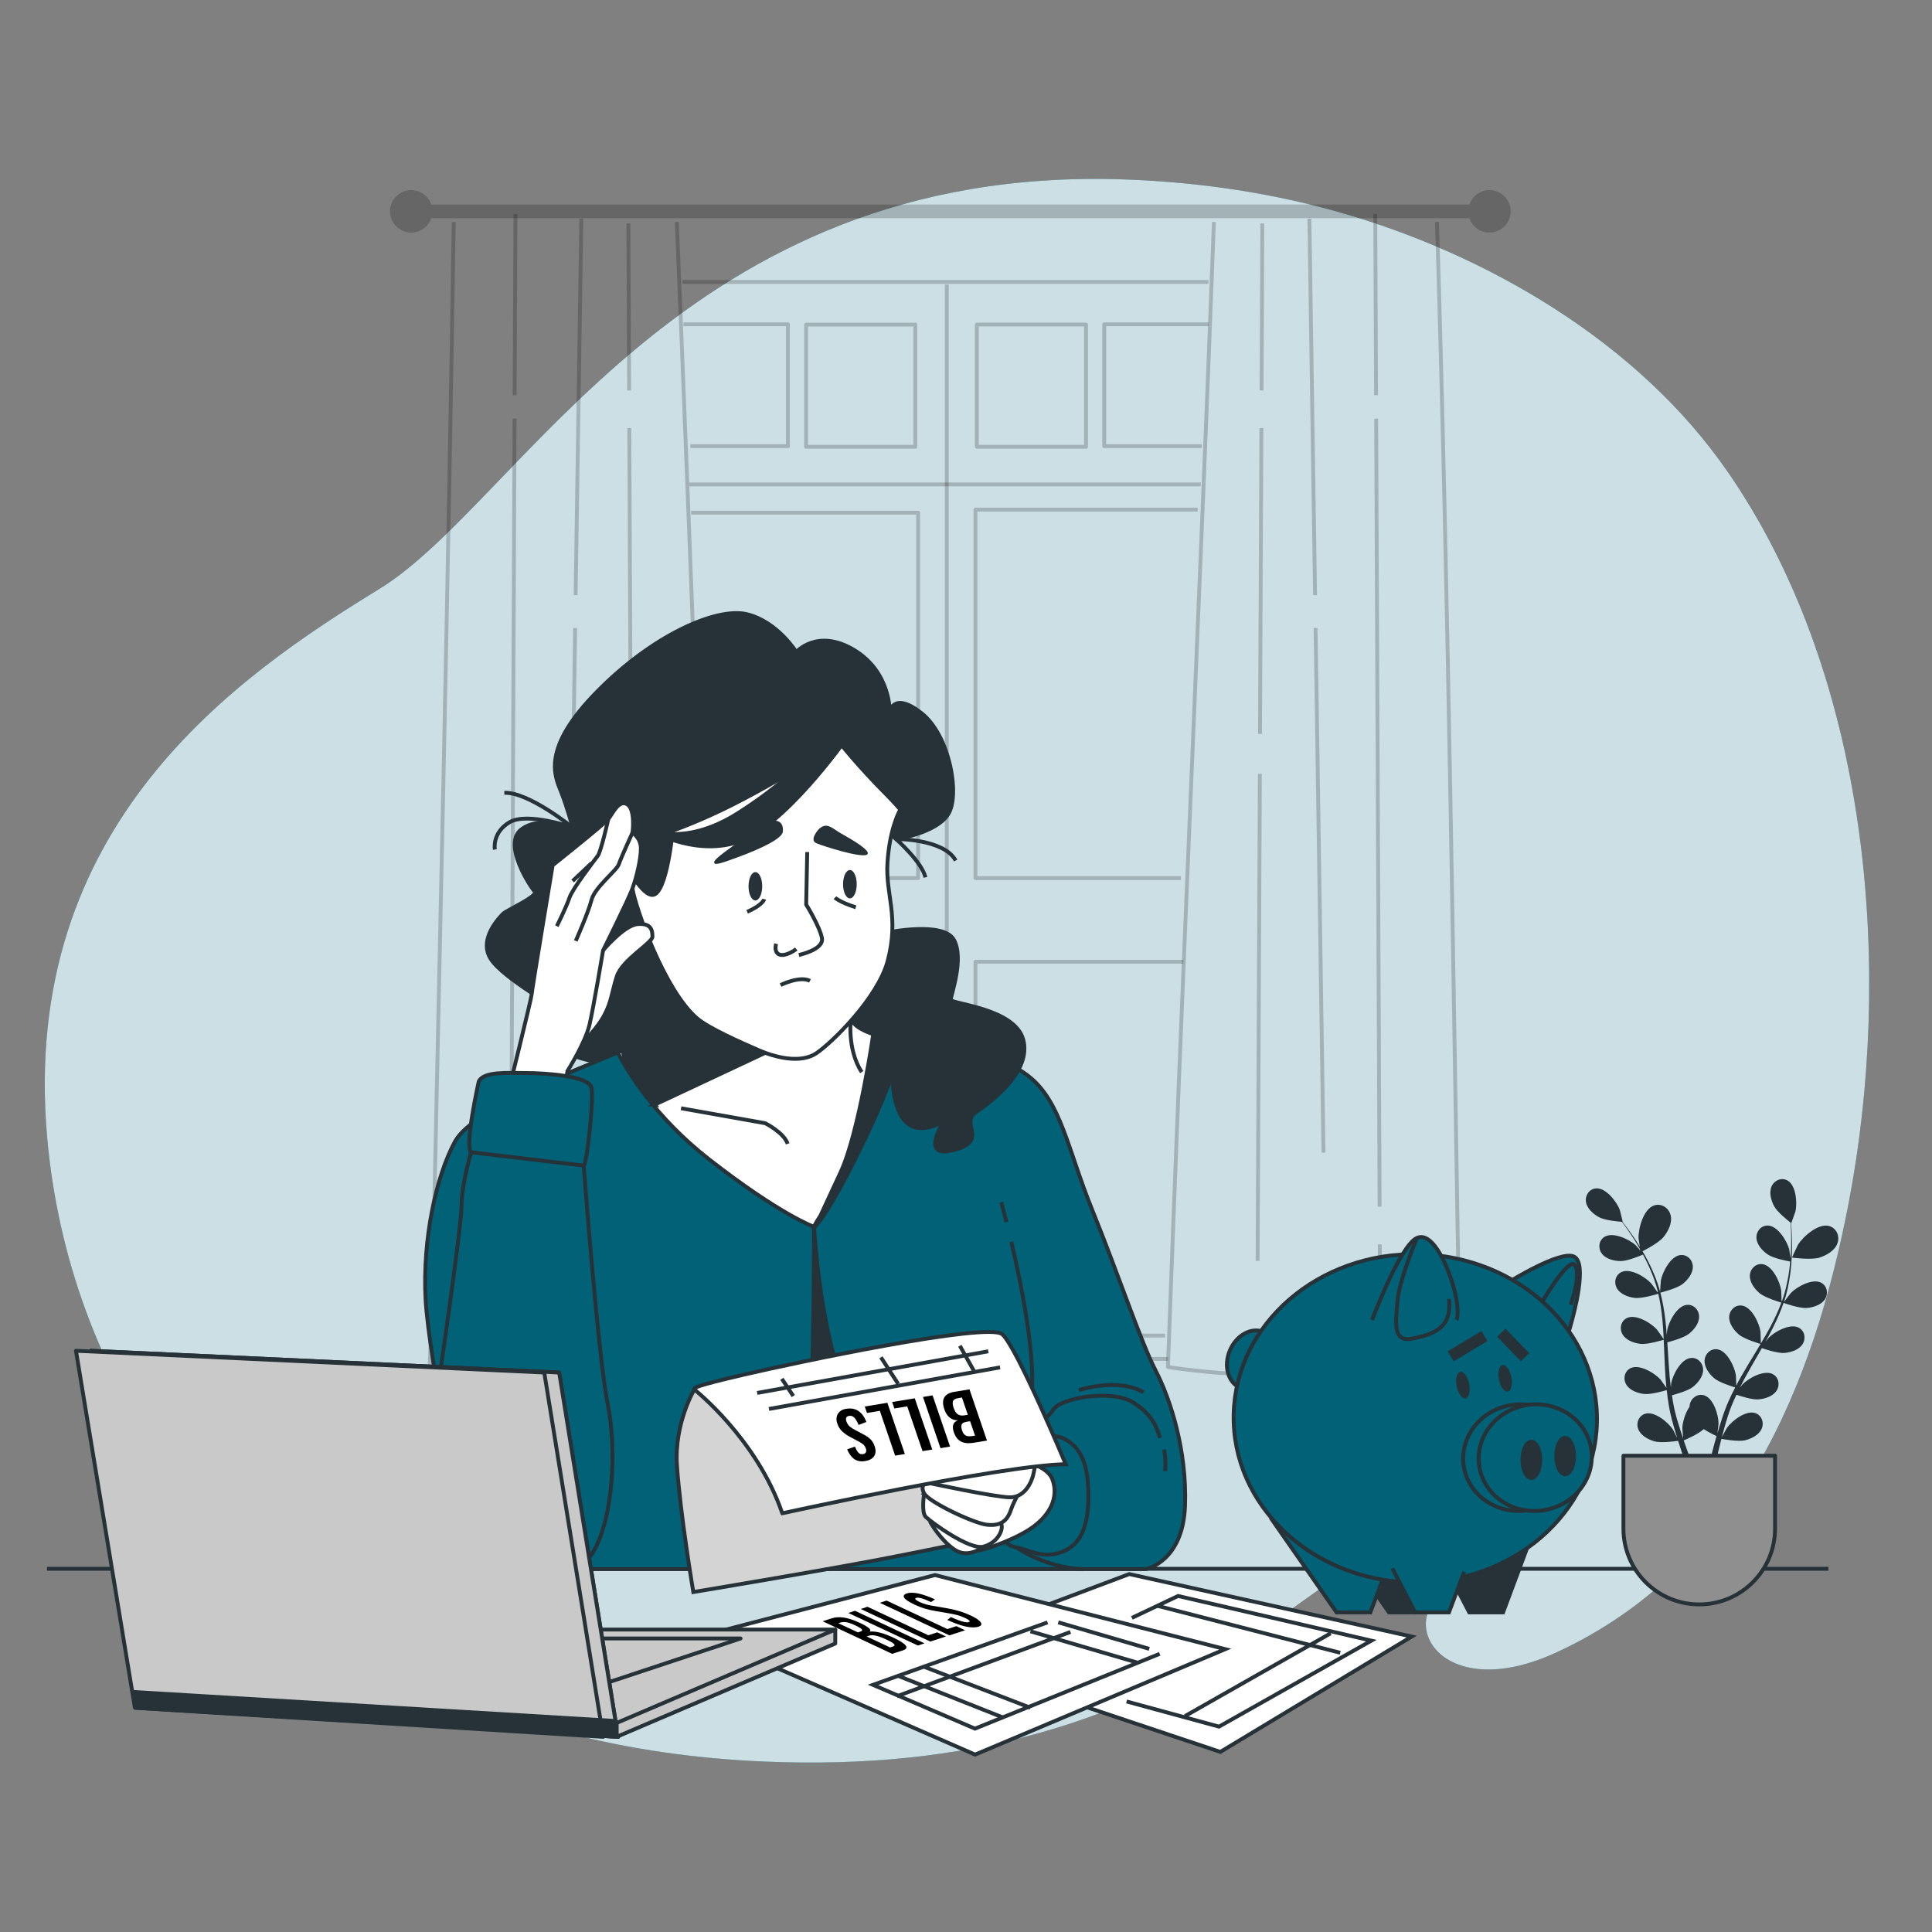 <?xml version="1.0" encoding="UTF-8"?>
<svg xmlns="http://www.w3.org/2000/svg" viewBox="0 0 500 500">
  <rect x="0" y="0" width="500" height="500" fill="#808080" stroke="none"/>
  <g id="freepik--background-simple--inject-133">
    <g>
      <path d="M450.03,126.46c-1.65-2.56-3.37-5.07-5.17-7.52-23.92-32.66-63.73-55.02-102.42-65.15-16.95-4.44-34.36-6.77-51.73-7.36-113.96-3.85-155.82,83.48-192.54,105.99C61.46,174.94,5.12,213.39,12.19,294.18c5.36,61.42,42.96,120.16,111.63,146.89,7.56,2.95,15.51,5.52,23.83,7.64,15.48,3.96,32.25,6.44,50.33,7.19,51.92,2.15,94.07-9.48,135.3-38.77,9.58-6.81,19.12-14.49,31.56-15.33,9.04-.61,17.61,2.41,8.16,10.53-11.11,9.54,1.71,28.32,29.9,15.27,47.09-21.78,66.46-68.78,75.59-116.57,11.2-58.66,5.77-131.61-28.46-184.58Z" style="fill:#006177;"></path>
      <path d="M450.03,126.46c-1.65-2.56-3.37-5.07-5.17-7.52-23.92-32.66-63.73-55.02-102.42-65.15-16.95-4.44-34.36-6.77-51.73-7.36-113.96-3.85-155.82,83.48-192.54,105.99C61.46,174.94,5.12,213.39,12.19,294.18c5.36,61.42,42.96,120.16,111.63,146.89,7.56,2.95,15.51,5.52,23.83,7.64,15.48,3.96,32.25,6.44,50.33,7.19,51.92,2.15,94.07-9.48,135.3-38.77,9.58-6.81,19.12-14.49,31.56-15.33,9.04-.61,17.61,2.41,8.16,10.53-11.11,9.54,1.71,28.32,29.9,15.27,47.09-21.78,66.46-68.78,75.59-116.57,11.2-58.66,5.77-131.61-28.46-184.58Z" style="fill:#fff; opacity:.8;"></path>
    </g>
  </g>
  <g id="freepik--Table--inject-133">
    <line x1="12.16" y1="406" x2="473.19" y2="406" style="fill:none; stroke:#263238; stroke-miterlimit:10;"></line>
  </g>
  <g id="freepik--Window--inject-133">
    <g>
      <path d="M385.47,49.2c-2.42,0-4.45,1.57-5.18,3.74H111.61c-.74-2.17-2.77-3.74-5.18-3.74-3.04,0-5.5,2.46-5.5,5.5s2.46,5.5,5.5,5.5c2.42,0,4.45-1.57,5.18-3.74H380.28c.74,2.17,2.77,3.74,5.18,3.74,3.04,0,5.5-2.46,5.5-5.5s-2.46-5.5-5.5-5.5Z" style="opacity:.2;"></path>
      <g style="opacity:.2;">
        <path d="M175.16,57.45c3.83,93.15,7.18,187.18,11.19,279.99l-.4,18.19s-17.22,0-26.28,.91c-9.06,.91-23.11,.91-33.08,.91s-15.41-3.63-15.41-3.63l.65-16.4c2.01-92.76,4.18-186.8,5.6-279.96" style="fill:none; stroke:#000; stroke-linejoin:round;"></path>
        <line x1="132.23" y1="322.04" x2="132.18" y2="333" style="fill:none; stroke:#000; stroke-linejoin:round;"></line>
        <line x1="133.17" y1="108.35" x2="132.27" y2="312.3" style="fill:none; stroke:#000; stroke-linejoin:round;"></line>
        <line x1="133.4" y1="55.39" x2="133.19" y2="102.27" style="fill:none; stroke:#000; stroke-linejoin:round;"></line>
        <line x1="148.85" y1="162.52" x2="146.79" y2="298.3" style="fill:none; stroke:#000; stroke-linejoin:round;"></line>
        <line x1="150.45" y1="56.6" x2="148.97" y2="154.03" style="fill:none; stroke:#000; stroke-linejoin:round;"></line>
        <line x1="163.27" y1="200.28" x2="163.84" y2="326.31" style="fill:none; stroke:#000; stroke-linejoin:round;"></line>
        <line x1="162.86" y1="110.79" x2="163.22" y2="189.94" style="fill:none; stroke:#000; stroke-linejoin:round;"></line>
        <line x1="162.62" y1="57.82" x2="162.82" y2="101.05" style="fill:none; stroke:#000; stroke-linejoin:round;"></line>
      </g>
      <g style="opacity:.2;">
        <path d="M314.16,57.45c-3.68,98.62-8.37,198.24-11.9,296.34,0,0,11.73,1.77,19.27,1.77h38.49c8.3,0,17.82-1.84,17.82-1.84-1.74-98.03-2.91-197.65-5.95-296.27" style="fill:none; stroke:#000; stroke-linejoin:round;"></path>
        <line x1="357.09" y1="322.04" x2="357.13" y2="333" style="fill:none; stroke:#000; stroke-linejoin:round;"></line>
        <line x1="356.15" y1="108.35" x2="357.04" y2="312.3" style="fill:none; stroke:#000; stroke-linejoin:round;"></line>
        <line x1="355.92" y1="55.39" x2="356.12" y2="102.27" style="fill:none; stroke:#000; stroke-linejoin:round;"></line>
        <line x1="340.47" y1="162.52" x2="342.52" y2="298.3" style="fill:none; stroke:#000; stroke-linejoin:round;"></line>
        <line x1="338.87" y1="56.6" x2="340.34" y2="154.03" style="fill:none; stroke:#000; stroke-linejoin:round;"></line>
        <line x1="326.05" y1="200.28" x2="325.47" y2="326.31" style="fill:none; stroke:#000; stroke-linejoin:round;"></line>
        <line x1="326.45" y1="110.79" x2="326.09" y2="189.94" style="fill:none; stroke:#000; stroke-linejoin:round;"></line>
        <line x1="326.69" y1="57.82" x2="326.5" y2="101.05" style="fill:none; stroke:#000; stroke-linejoin:round;"></line>
      </g>
      <g style="opacity:.2;">
        <polyline points="176.87 83.92 203.91 83.92 203.91 115.46 178.67 115.46" style="fill:none; stroke:#000; stroke-linejoin:round;"></polyline>
        <rect x="208.62" y="84" width="28.26" height="31.64" style="fill:none; stroke:#000; stroke-linejoin:round;"></rect>
      </g>
      <g style="opacity:.2;">
        <polyline points="312.81 83.92 285.77 83.92 285.77 115.46 311.01 115.46" style="fill:none; stroke:#000; stroke-linejoin:round;"></polyline>
        <rect x="252.79" y="84" width="28.26" height="31.64" transform="translate(533.85 199.63) rotate(180)" style="fill:none; stroke:#000; stroke-linejoin:round;"></rect>
      </g>
      <polyline points="181.33 227.26 237.61 227.26 237.61 132.69 178.86 132.69" style="fill:none; opacity:.2; stroke:#000; stroke-linejoin:round;"></polyline>
      <polyline points="309.96 131.89 252.45 131.89 252.45 227.26 305.63 227.26" style="fill:none; opacity:.2; stroke:#000; stroke-linejoin:round;"></polyline>
      <polyline points="183.19 249.7 237.61 249.7 237.61 344.77 187.31 344.77" style="fill:none; opacity:.2; stroke:#000; stroke-linejoin:round;"></polyline>
      <polyline points="306.25 248.9 252.45 248.9 252.45 345.65 301.5 345.65" style="fill:none; opacity:.2; stroke:#000; stroke-linejoin:round;"></polyline>
      <line x1="187.06" y1="351.69" x2="302.26" y2="351.69" style="fill:none; opacity:.2; stroke:#000; stroke-linejoin:round;"></line>
      <line x1="176.64" y1="72.97" x2="312.75" y2="72.97" style="fill:none; opacity:.2; stroke:#000; stroke-linejoin:round;"></line>
      <line x1="245.02" y1="73.62" x2="245.02" y2="350.39" style="fill:none; opacity:.2; stroke:#000; stroke-linejoin:round;"></line>
      <line x1="178.37" y1="125.37" x2="310.76" y2="125.37" style="fill:none; opacity:.2; stroke:#000; stroke-linejoin:round;"></line>
    </g>
  </g>
  <g id="freepik--Plant--inject-133">
    <g>
      <g>
        <path d="M470.88,325.47c-2.13,.66-7.1,0-7.1,0-.05,0,1.43-3.14,1.54-3.33,1.34-2.16,5.21-5.56,7.98-4.87,1.99,.5,2.9,2.65,2.23,4.5-.68,1.9-2.84,3.12-4.65,3.69Z" style="fill:#263238;"></path>
        <path d="M424.6,324.08s-.54-3.41-.55-3.63c-.07-2.55,1.28-7.51,3.97-8.46,1.94-.69,3.88,.61,4.34,2.52,.48,1.96-.64,4.17-1.85,5.64-1.41,1.73-5.92,3.92-5.92,3.92Z" style="fill:#263238;"></path>
        <path d="M425.47,360.75c1.67,.21,4.96-.72,5.88-1,.15,1.42,.33,2.82,.58,4.2,.12,.59,.2,1.2,.35,1.76,.13,.57,.27,1.13,.4,1.68,.31,1.14,.6,2.2,.92,3.26,.16,.53,.32,1.03,.48,1.55-.4-.82-1.05-2.11-1.12-2.22-1.22-1.87-4.69-4.78-7.11-4.12-1.74,.48-2.49,2.38-1.87,4,.64,1.65,2.56,2.69,4.16,3.15,1.77,.51,5.67-.05,6.15-.12,.4,1.26,.8,2.49,1.19,3.63,.26,.75,.51,1.45,.76,2.14h1.65c-.33-.84-.66-1.7-1-2.64-.38-1.02-.76-2.11-1.15-3.24,.44-.18,3.81-1.62,5.17-2.93,1.42,.91,3.04,1.67,3.33,1.81-.36,1.27-.71,2.51-1.01,3.68-.3,1.18-.57,2.27-.82,3.32h1.6c.2-.94,.42-1.91,.66-2.96,.25-1.06,.53-2.18,.83-3.33,.48,.09,4.35,.81,6.13,.37,1.62-.4,3.58-1.35,4.29-2.98,.69-1.59,.01-3.53-1.71-4.07-2.39-.76-5.97,2-7.27,3.83-.08,.12-.91,1.61-1.32,2.38,.18-.69,.36-1.38,.57-2.1,.28-1.04,.62-2.12,.94-3.18,.18-.54,.37-1.09,.56-1.64,.18-.56,.42-1.07,.63-1.62,.32-.79,.7-1.6,1.07-2.4,1.04,.35,4.1,1.34,5.72,1.2,1.67-.15,3.75-.79,4.69-2.29,.92-1.47,.55-3.48-1.07-4.28-2.25-1.11-6.21,1.08-7.76,2.68-.05,.05-.34,.43-.69,.87,.39-.77,.77-1.54,1.18-2.31,1.18-2.18,2.45-4.37,3.72-6.56,.26-.46,.52-.92,.78-1.38,.87,.3,4.18,1.4,5.87,1.25,1.67-.15,3.75-.79,4.69-2.29,.92-1.47,.55-3.48-1.07-4.28-2.25-1.11-6.2,1.08-7.76,2.68-.06,.06-.41,.5-.79,1.01,.67-1.2,1.32-2.41,1.93-3.63,1.07-2.13,2.01-4.28,2.76-6.44,.31,.11,4.16,1.47,6.04,1.31,1.67-.15,3.75-.79,4.69-2.29,.92-1.47,.55-3.48-1.07-4.28-2.25-1.11-6.21,1.08-7.76,2.68-.11,.11-1.37,1.74-1.8,2.34,0-.03,.02-.05,.03-.08,.76-2.27,1.21-4.54,1.53-6.71,.32-2.16,.44-4.23,.5-6.13,.06-1.9,0-3.65-.06-5.19-.04-.84-.09-1.6-.15-2.31l.04,.03s1.04-2.85,1.09-3.04c.49-2.18,.17-6.69-1.99-7.97-1.55-.92-3.45-.13-4.17,1.44-.74,1.61-.15,3.7,.64,5.18,.81,1.51,3.58,3.72,4.28,4.26,.04,.74,.08,1.53,.11,2.41,.03,1.54,.05,3.28-.05,5.17-.03,.5-.08,1.05-.11,1.57-.12-.9-.3-2.13-.33-2.25-.57-2.17-2.94-6.02-5.44-6.16-1.8-.1-3.12,1.47-3.04,3.2,.08,1.77,1.57,3.36,2.95,4.3,1.44,.99,5.01,1.67,5.79,1.81-.1,1.16-.24,2.36-.45,3.59-.36,2.13-.86,4.39-1.66,6.61l-.14-.02c0-.84-.07-2.61-.09-2.76-.33-2.21-2.26-6.3-4.73-6.72-1.78-.3-3.26,1.12-3.37,2.85-.11,1.77,1.19,3.51,2.46,4.6,1.46,1.26,5.54,2.44,5.7,2.48-.77,2.07-1.72,4.13-2.81,6.17-.78,1.48-1.64,2.95-2.51,4.41,0-.59-.07-2.92-.09-3.08-.33-2.21-2.26-6.3-4.73-6.72-1.78-.3-3.26,1.12-3.37,2.85-.11,1.77,1.2,3.51,2.46,4.6,1.42,1.23,5.33,2.38,5.66,2.47-.4,.66-.79,1.33-1.19,1.99-1.31,2.16-2.63,4.33-3.88,6.5-.43,.75-.83,1.51-1.23,2.27-.01-.89-.07-2.5-.09-2.64-.33-2.22-2.26-6.3-4.73-6.72-1.78-.3-3.26,1.12-3.37,2.85-.11,1.77,1.19,3.51,2.46,4.6,1.27,1.1,4.54,2.13,5.46,2.41-.66,1.27-1.28,2.54-1.83,3.82-.23,.56-.49,1.11-.68,1.66-.2,.55-.4,1.09-.6,1.63-.37,1.12-.71,2.17-1.03,3.22-.16,.53-.3,1.04-.46,1.56,.12-.9,.29-2.33,.29-2.47,.01-2.24-1.28-6.57-3.66-7.36-1.72-.56-3.39,.61-3.77,2.3-.05,.22-.07,.43-.08,.65-1.15,1.64-1.81,4.02-1.86,5.51,0,.14,.13,1.84,.21,2.71-.23-.68-.46-1.35-.69-2.07-.33-1.02-.66-2.11-.97-3.17-.14-.55-.29-1.11-.44-1.68-.16-.57-.24-1.13-.37-1.7-.17-.84-.3-1.72-.43-2.59,1.06-.28,4.16-1.15,5.43-2.16,1.31-1.04,2.69-2.73,2.64-4.5-.04-1.73-1.46-3.21-3.26-2.98-2.49,.31-4.58,4.32-5,6.52-.01,.07-.05,.55-.09,1.11-.1-.86-.21-1.71-.29-2.58-.22-2.47-.36-5-.52-7.53-.03-.53-.07-1.05-.11-1.58,.89-.23,4.26-1.14,5.59-2.2,1.31-1.04,2.69-2.73,2.64-4.5-.04-1.73-1.46-3.21-3.26-2.98-2.49,.31-4.58,4.32-5,6.52-.01,.08-.06,.64-.11,1.28-.1-1.37-.23-2.74-.39-4.09-.28-2.37-.69-4.68-1.26-6.89,.32-.08,4.28-1.07,5.76-2.24,1.31-1.04,2.69-2.73,2.64-4.5-.04-1.73-1.46-3.21-3.26-2.98-2.49,.31-4.58,4.32-5,6.52-.03,.16-.18,2.21-.21,2.94,0-.03-.01-.05-.02-.08-.62-2.32-1.5-4.45-2.43-6.44-.93-1.98-1.97-3.77-2.96-5.39-1-1.62-2.01-3.05-2.91-4.3-.5-.67-.96-1.28-1.4-1.84h.05s-.7-2.95-.77-3.13c-.79-2.09-3.55-5.67-6.06-5.55-1.8,.09-2.95,1.79-2.69,3.5,.27,1.75,1.92,3.17,3.39,3.97,1.51,.82,5.04,1.13,5.92,1.19,.45,.59,.91,1.23,1.42,1.95,.88,1.27,1.85,2.71,2.81,4.35,.26,.44,.51,.91,.77,1.37-.6-.68-1.43-1.61-1.52-1.69-1.67-1.49-5.77-3.4-7.93-2.13-1.56,.91-1.79,2.95-.77,4.35,1.04,1.43,3.16,1.93,4.84,1.96,1.74,.03,5.1-1.37,5.83-1.68,.56,1.03,1.1,2.09,1.61,3.24,.88,1.98,1.71,4.13,2.26,6.43-.07,.03-.06,.03-.13,.06-.47-.7-1.5-2.14-1.6-2.25-1.49-1.67-5.36-4.01-7.65-2.99-1.65,.73-2.1,2.73-1.24,4.24,.88,1.54,2.93,2.27,4.59,2.48,1.91,.24,5.97-1.02,6.12-1.07,.5,2.15,.84,4.39,1.06,6.69,.16,1.67,.26,3.36,.34,5.06-.32-.5-1.66-2.4-1.78-2.52-1.49-1.67-5.36-4.01-7.65-2.99-1.65,.73-2.1,2.73-1.24,4.24,.88,1.54,2.93,2.27,4.59,2.48,1.87,.24,5.76-.96,6.08-1.06,.04,.77,.08,1.54,.11,2.32,.1,2.53,.19,5.06,.36,7.56,.06,.87,.15,1.72,.23,2.57-.5-.73-1.44-2.05-1.53-2.15-1.49-1.67-5.36-4.01-7.65-2.99-1.65,.73-2.1,2.73-1.24,4.24,.88,1.54,2.93,2.27,4.59,2.48Z" style="fill:#263238;"></path>
      </g>
      <path d="M439.76,415.22h0c-10.84,0-19.62-8.78-19.62-19.62v-18.86h39.24v18.86c0,10.84-8.78,19.62-19.62,19.62Z" style="fill:#8f8f8f; stroke:#263238; stroke-linecap:round; stroke-linejoin:round;"></path>
    </g>
  </g>
  <g id="freepik--Character--inject-133">
    <g>
      <g>
        <path d="M247.33,222.71c-3.04-5.65-15.42-5.57-15.42-5.57,0,0,6.73,6.01,7.59,9.92" style="fill:none; stroke:#263238; stroke-miterlimit:10;"></path>
        <path d="M206.09,168.75s-4.89-7.88-12.78-9.79c-7.88-1.9-24.47,5.44-38.87,20.12-14.41,14.68-10.87,21.75-9.24,25.83,1.63,4.08,2.99,9.24,2.99,9.24,0,0-8.43-3.26-13.32,.54s2.45,14.95,3.53,16.04c1.09,1.09-7.34,4.89-8.16,5.71-.82,.82-6.52,6.52-3.26,11.69,3.26,5.17,17.94,13.05,17.94,13.86s-2.72,7.34,1.36,10.06c4.08,2.72,11.15,3.26,13.86,2.72s20.12,2.99,22.02-11.96c1.9-14.95-3.53-39.15-3.53-39.15l38.6-25.28,14.68,18.76s10.16-1.43,13.42-6.33c3.26-4.89,.44-20.59-6.9-26.29s-8.16-.27-8.16-.27c0,0,.27-10.33-9.24-16.04s-14.95,.54-14.95,.54Z" style="fill:#263238; stroke:#263238; stroke-miterlimit:10;"></path>
        <path d="M130.52,205.18c6.25-.27,17.67,8.97,17.67,8.97,0,0-11.69-4.08-16.31-1.36-4.62,2.72-3.81,7.07-3.81,7.07" style="fill:none; stroke:#263238; stroke-miterlimit:10;"></path>
      </g>
      <g>
        <path d="M174.29,252.75s2.72,5.16,.54,10.33c-2.17,5.17-3.81,4.35-13.59,8.7-9.79,4.35-38.6,14.68-43.49,23.65-4.89,8.97-8.43,25.28-7.61,40.78,.82,15.5,10.87,65.79,13.05,67.96,2.17,2.17,5.16,1.9,5.16,1.9h168.27s9.51-1.9,10.06-16.31-3.81-27.73-7.61-35.07c-3.81-7.34-9.79-25.28-16.31-41.32-6.52-16.04-8.16-28.54-16.85-35.07-8.7-6.52-23.92-9.51-23.92-9.51l-19.57-5.17-2.72-2.45-45.4-8.43Z" style="fill:#006177; stroke:#263238; stroke-miterlimit:10;"></path>
        <g>
          <path d="M260.22,398.23s-.4,1.62,2.83,2.23c3.24,.61,6.07,2.63,10.32,1.62s8.09-4.05,8.29-13.75c.2-9.71-2.02-13.75-6.27-15.98-4.25-2.23-12.95,1.21-13.96,2.23s-1.82,3.64-1.62,6.07c.2,2.43,.4,17.6,.4,17.6Z" style="fill:#006177; stroke:#263238; stroke-miterlimit:10;"></path>
          <path d="M263.25,372.54s7.48-4.65,9.3-7.69c1.82-3.03,15.17-5.46,20.83-1.82,5.66,3.64,6.07,7.28,6.88,9.1" style="fill:none; stroke:#263238; stroke-miterlimit:10;"></path>
          <path d="M263.05,400.46s7.28,5.26,17.4,5.66" style="fill:none; stroke:#263238; stroke-miterlimit:10;"></path>
        </g>
        <path d="M279.18,359.77s10.05-3.35,16.76,.56" style="fill:none; stroke:#263238; stroke-miterlimit:10;"></path>
        <path d="M301.25,375.13s.56,2.23,.28,5.59" style="fill:none; stroke:#263238; stroke-miterlimit:10;"></path>
        <path d="M209.35,367.81c1.32-7.15,1.32-50.31,1.32-50.31,0,0,1.59,28.86,8.74,43.16" style="fill:#263238; stroke:#263238; stroke-miterlimit:10;"></path>
        <path d="M261.73,321.4c2.57,10.87,6.01,27.98,5.34,39" style="fill:none; stroke:#263238; stroke-miterlimit:10;"></path>
        <path d="M259.12,311.15s.54,1.94,1.35,5.12" style="fill:none; stroke:#263238; stroke-miterlimit:10;"></path>
      </g>
      <path d="M161.24,271.78c-.42,.19-.89,.39-1.39,.6,2.72,5.21,9.85,16.89,23.68,27.67,18.49,14.41,27.14,17.45,27.14,17.45,3.81-2.17,21.25-37.3,22.61-47.63,.16-1.18,.3-2.26,.44-3.27l-11.32-2.99-2.72-2.45-45.4-8.43s2.72,5.16,.54,10.33c-2.17,5.17-3.81,4.35-13.59,8.7Z" style="fill:#fff; stroke:#263238; stroke-miterlimit:10;"></path>
      <path d="M176.25,286.82l21.79,3.87s4.84,2.42,5.81,5.33" style="fill:none; stroke:#263238; stroke-miterlimit:10;"></path>
      <path d="M226.05,267.32s-3.74,25.84-8.5,36.05c-4.76,10.2-7.63,16.7-6.87,14.13,.75-2.57,15.56-21.27,22.61-47.63l-7.23-2.55Z" style="fill:#263238; stroke:#263238; stroke-miterlimit:10;"></path>
      <path d="M220.23,263.35s-1.14,8.02,2.77,14.11" style="fill:none; stroke:#263238; stroke-miterlimit:10;"></path>
      <path d="M229.74,241.33s14.41-2.99,17.13,1.9c2.72,4.89-.82,14.41-.82,15.5s16.58,2.17,18.76,10.33c2.17,8.16-7.88,15.77-12.23,18.76-4.35,2.99,3.53,7.34-5.71,9.79-9.24,2.45-2.45-7.61-2.45-7.61,0,0-8.97,6.25-12.23-3.53s1.63-15.77,1.09-16.58c-.54-.82-12.23-2.17-13.05-6.52s8.7-15.5,9.51-22.02Z" style="fill:#263238; stroke:#263238; stroke-miterlimit:10;"></path>
      <g>
        <path d="M169.39,285.92l35.34-16.58-28.54-11.69s-1.09,4.62-2.17,7.61-12.78,6.52-12.78,6.52c0,0-.27,5.44,8.16,14.14Z" style="fill:#263238; stroke:#263238; stroke-miterlimit:10;"></path>
        <path d="M217.24,192.13s4.59,5.95,12.5,13.86c1.63,1.63,3.26,3.53,3.26,3.53,0,0-2.74,4.47-3.33,13.84-.51,8.11,3.08,13.88,.07,25.31-2.51,9.5-14.41,21.2-18.49,23.92-4.08,2.72-10.6,1.09-14.95-.82-4.35-1.9-12.78-5.58-15.89-8.22-8.42-7.19-15.92-28.48-16.74-33.64-.82-5.17-1.09-11.96-1.09-11.96,0,0,5.71,0,20.93-6.8,15.22-6.8,33.71-19.03,33.71-19.03Z" style="fill:#fff; stroke:#263238; stroke-miterlimit:10;"></path>
        <path d="M213.27,191.69s-7.62,9.42-22.17,18.68c-14.55,9.26-23.81,3.97-23.81,3.97,0,0,11.91,7.5,23.81,3.53,11.91-3.97,27.78-26.46,27.78-26.46l-5.61,.28Z" style="fill:#263238; stroke:#263238; stroke-miterlimit:10;"></path>
        <path d="M197.79,232.7s-.39,1.54-4.43,3.27" style="fill:#fff; stroke:#263238; stroke-miterlimit:10;"></path>
        <path d="M216.09,232.31s1.16,1.16,5.39,2.5" style="fill:#fff; stroke:#263238; stroke-miterlimit:10;"></path>
        <path d="M174.34,212.72s-1.3,16.51-4.78,18.68c-3.48,2.17-10.43-13.03-10.43-13.03l12.6-13.47,2.61,7.82Z" style="fill:#263238; stroke:#263238; stroke-miterlimit:10;"></path>
        <path d="M198.63,212.9s-13.01,8.38-13.72,9.97c-.72,1.59,2.84,.12,5.66-.89,2.83-1.01,11.78-4.42,12.03-6.73,.25-2.31-1.21-3.62-3.97-2.35Z" style="fill:#263238;"></path>
        <path d="M211.8,214.69s-2.45,2.72-.54,3.53,11.42,3.81,13.05,2.99c1.63-.82-4.08-4.08-6.52-5.44-2.45-1.36-3.81-3.26-5.98-1.09Z" style="fill:#263238;"></path>
        <path d="M206.74,247.15s6.52-1.36,5.98-4.35c-.54-2.99-4.08-8.7-4.08-8.7l.27-13.59" style="fill:#fff; stroke:#263238; stroke-miterlimit:10;"></path>
        <path d="M206.07,245.61s-1.93,1.54-3.66,1.54-1.93-1.73-1.54-2.89" style="fill:#fff; stroke:#263238; stroke-miterlimit:10;"></path>
        <path d="M202.01,254.93s4.89-2.45,7.61-1.09" style="fill:none; stroke:#263238; stroke-miterlimit:10;"></path>
        <path d="M221.72,228.83c0,2.03-.79,3.67-1.77,3.67s-1.77-1.64-1.77-3.67,.79-3.67,1.77-3.67,1.77,1.64,1.77,3.67Z" style="fill:#263238;"></path>
        <path d="M197.26,229.37c0,2.03-.79,3.67-1.77,3.67s-1.77-1.64-1.77-3.67,.79-3.67,1.77-3.67,1.77,1.64,1.77,3.67Z" style="fill:#263238;"></path>
      </g>
      <g>
        <g>
          <path d="M156.07,245.95s5.44-6.52,8.97-6.8c3.53-.27,3.81,1.63,3.81,3.26s-7.88,5.98-9.24,10.33-1.36,6.52-3.26,10.06c-1.9,3.53-5.16,6.52-5.16,6.52,0,0,1.09-18.21,4.89-23.38Z" style="fill:#fff; stroke:#263238; stroke-miterlimit:10;"></path>
          <path d="M131.34,283.47s6.25-25.28,6.25-26.1,5.44-33.44,5.44-33.44c0,0,13.32-10.6,14.41-11.96,1.09-1.36,2.72-5.16,4.89-3.81,2.17,1.36,1.36,7.34,1.36,7.34,0,0,2.17,1.36,2.17,4.08s-1.09,7.34-2.17,10.33c-1.09,2.99-7.61,16.04-7.61,16.04,0,0-2.45,14.68-3.53,19.3s-5.71,11.96-5.71,11.96l-.82,5.71-14.68,.54Z" style="fill:#fff; stroke:#263238; stroke-miterlimit:10;"></path>
          <path d="M163.68,215.51s-2.99,6.52-3.53,8.16c-.54,1.63-6.25,5.98-7.07,9.24-.82,3.26-4.08,10.6-4.08,10.6" style="fill:none; stroke:#263238; stroke-miterlimit:10;"></path>
          <path d="M157.43,211.97s-1.9,8.43-2.72,9.51c-.82,1.09-6.52,8.43-7.34,10.87-.82,2.45-3.26,7.34-3.26,7.34" style="fill:none; stroke:#263238; stroke-miterlimit:10;"></path>
          <line x1="153.08" y1="223.39" x2="148.19" y2="228.01" style="fill:none; stroke:#263238; stroke-miterlimit:10;"></line>
        </g>
        <path d="M123.89,279.93s-3.71,16.55-1.98,18.28c1.73,1.73,28.41,3.46,29.15,3.46s2.72-17.29,1.98-20.26c-.74-2.96-11.86-3.71-16.8-3.71s-11.12-.49-12.35,2.22Z" style="fill:#006177; stroke:#263238; stroke-miterlimit:10;"></path>
        <path d="M121.91,298.21s-2.47,8.4-2.47,13.83-5.44,42.74-8.15,61.27c-2.72,18.53,0,25.69,5.44,30.14,5.43,4.45,13.83,7.41,19.76,6.18,5.93-1.24,13.59-.99,17.79-9.39,4.2-8.4,5.44-24.7,2.96-37.06-2.47-12.35-6.18-61.52-6.18-61.52l-29.15-3.46Z" style="fill:#006177; stroke:#263238; stroke-miterlimit:10;"></path>
      </g>
      <path d="M263.46,377.8s7.48,1.21,8.9,5.06c1.42,3.84,.2,8.09-4.25,11.73-4.45,3.64-13.75,6.68-14.97,6.68s1.62-14.97,4.05-18.61c2.43-3.64,6.27-4.85,6.27-4.85Z" style="fill:#fff; stroke:#263238; stroke-miterlimit:10;"></path>
      <path d="M179.69,359.6s-5.22,8.76-4.5,19.59c.83,12.55,4.24,32.83,4.24,32.83,0,0,38.39-6.35,55.34-9.8,16.95-3.44,20.12-3.97,20.12-3.97,0,0,2.12-15.09,6.35-21.71l4.24-6.62s-3.44-18.27-12.18-20.39c-8.74-2.12-73.61,10.06-73.61,10.06Z" style="fill:#d4d4d4; stroke:#263238; stroke-miterlimit:10;"></path>
      <g>
        <path d="M240.8,393.99s2.63,4.65,6.27,7.08c3.64,2.43,7.48-.81,7.48-.81l-13.75-6.27Z" style="fill:#fff; stroke:#263238; stroke-miterlimit:10;"></path>
        <path d="M239.18,386.5s-.81,4.85,.4,6.07c1.21,1.21,11.33,8.7,14.97,7.69s5.06-4.25,4.65-5.66c-.4-1.42-20.03-8.09-20.03-8.09Z" style="fill:#fff; stroke:#263238; stroke-miterlimit:10;"></path>
        <path d="M239.79,383.67s-1.82,.61-.61,2.83c1.21,2.23,12.74,7.69,16.18,8.09,3.44,.4,5.26-.81,6.27-3.84,1.01-3.03,2.43-4.05,1.21-4.65-1.21-.61-23.06-2.43-23.06-2.43Z" style="fill:#fff; stroke:#263238; stroke-miterlimit:10;"></path>
        <path d="M239.79,383.67s17.8,3.84,21.64,3.84,5.66-4.05,6.07-6.27c.4-2.23,1.42-3.44-4.05-3.44s-20.03,1.42-22.45,2.02c-2.43,.61-3.84,2.02-1.21,3.84Z" style="fill:#fff; stroke:#263238; stroke-miterlimit:10;"></path>
      </g>
      <g>
        <path d="M202.46,391.64s56.66-12.44,73.34-12.71c0,0-12.71-30.45-16.42-33.63-3.71-3.18-53.49,7.34-66.71,10.42-13.02,3.04-13.07,3.42-12.99,3.87,0,0,16.15,12.71,22.77,32.04Z" style="fill:#fff; stroke:#263238; stroke-miterlimit:10;"></path>
        <g>
          <path d="M250.9,359.56l4.53,13.26-3.38,.56c-.61,.1-1.18,.14-1.71,.11-.53-.03-1.02-.14-1.46-.34-.44-.2-.84-.5-1.18-.9-.34-.41-.63-.94-.85-1.61-.18-.54-.26-1.01-.24-1.41,.02-.41,.14-.75,.36-1.02,.22-.27,.54-.48,.95-.63-.57,0-1.09-.11-1.54-.33-.45-.22-.84-.54-1.17-.96-.33-.42-.6-.94-.82-1.58-.22-.63-.33-1.21-.33-1.72,0-.51,.1-.96,.32-1.33,.21-.37,.53-.68,.96-.93,.43-.24,.96-.42,1.61-.52l3.96-.65Zm.16,8.25l-.85,.14c-.5,.08-.86,.22-1.08,.4-.22,.19-.34,.44-.35,.75,0,.31,.07,.69,.22,1.14,.16,.47,.37,.82,.62,1.05,.25,.23,.56,.36,.92,.4,.36,.04,.8,.02,1.31-.07l.49-.08-1.28-3.73Zm-2.1-6.14l-.95,.16c-.76,.12-1.22,.39-1.37,.79-.15,.4-.1,.97,.15,1.71,.18,.53,.4,.96,.64,1.27,.24,.31,.54,.52,.9,.64,.36,.11,.78,.13,1.28,.05l.87-.14-1.53-4.47Z"></path>
          <path d="M241.35,361.12l4.53,13.26-2.48,.41-4.53-13.26,2.48-.41Z"></path>
          <path d="M236.74,361.88l4.53,13.26-2.52,.41-3.96-11.59-3.33,.55-.57-1.67,5.85-.96Z"></path>
          <path d="M229.65,363.04l4.53,13.26-2.52,.41-3.96-11.59-3.33,.55-.57-1.67,5.85-.96Z"></path>
          <path d="M219.03,364.59c.83-.14,1.57-.09,2.23,.13,.66,.22,1.24,.61,1.73,1.16,.49,.55,.9,1.26,1.23,2.13l-2.02,.76c-.2-.51-.42-.95-.66-1.33-.24-.38-.51-.65-.8-.83-.29-.18-.62-.24-.99-.18-.41,.07-.66,.23-.75,.49-.09,.26-.07,.57,.05,.93,.2,.58,.5,1.03,.9,1.36,.4,.33,.89,.64,1.47,.93l2.24,1.19c.63,.32,1.17,.71,1.63,1.16,.46,.45,.81,1.04,1.06,1.77,.36,1.05,.32,1.91-.12,2.58-.44,.67-1.21,1.1-2.31,1.28-.65,.11-1.22,.1-1.71-.02-.5-.12-.93-.33-1.3-.62-.37-.3-.69-.65-.96-1.06-.27-.41-.51-.85-.71-1.33l2.02-.71c.16,.41,.34,.77,.53,1.09,.19,.31,.4,.55,.65,.71,.25,.15,.56,.2,.92,.14,.37-.06,.62-.23,.74-.49,.12-.27,.12-.58,0-.92-.15-.45-.38-.8-.67-1.06-.29-.26-.67-.51-1.14-.76l-2.22-1.18c-.72-.37-1.39-.82-2.01-1.37-.61-.55-1.07-1.26-1.37-2.14-.22-.63-.26-1.22-.14-1.76,.12-.54,.39-.99,.81-1.35,.42-.36,.98-.6,1.67-.71Z"></path>
        </g>
        <g>
          <line x1="199" y1="364.64" x2="258.82" y2="353.87" style="fill:none; stroke:#263238; stroke-miterlimit:10;"></line>
          <line x1="248.41" y1="348.29" x2="252.38" y2="355.38" style="fill:none; stroke:#263238; stroke-miterlimit:10;"></line>
          <line x1="227.98" y1="351.27" x2="232.44" y2="358.15" style="fill:none; stroke:#263238; stroke-miterlimit:10;"></line>
          <line x1="202.34" y1="356.84" x2="205.31" y2="361.3" style="fill:none; stroke:#263238; stroke-miterlimit:10;"></line>
          <line x1="195.95" y1="360.49" x2="255.77" y2="349.71" style="fill:none; stroke:#263238; stroke-miterlimit:10;"></line>
        </g>
      </g>
    </g>
  </g>
  <g id="freepik--Piggy_Bank--inject-133">
    <g>
      <g>
        <path d="M390.52,331.77s13.34-8.31,16.84-6.56,0,14.65-.87,17.72l-.87,3.06-15.09-14.22Z" style="fill:#006177; stroke:#263238; stroke-miterlimit:10;"></path>
        <path d="M397.74,339.21s8.09-14.22,9.84-11.81c1.75,2.41-1.09,10.28-1.09,10.28" style="fill:#006177; stroke:#263238; stroke-miterlimit:10;"></path>
      </g>
      <polyline points="342.4 392.79 359.46 417.29 368.21 417.29 374.99 399.14" style="fill:#263238; stroke:#263238; stroke-miterlimit:10;"></polyline>
      <polyline points="374.33 405.92 380.24 417.29 388.99 417.29 395.77 399.14" style="fill:#263238; stroke:#263238; stroke-miterlimit:10;"></polyline>
      <polyline points="328.84 392.79 345.9 417.29 354.65 417.29 361.43 399.14" style="fill:#006177; stroke:#263238; stroke-miterlimit:10;"></polyline>
      <path d="M329.77,354.33c-1.66,4-5.58,6.18-8.76,4.86-3.18-1.32-4.41-5.63-2.75-9.63,1.66-4,5.58-6.18,8.76-4.86s4.41,5.63,2.75,9.63Z" style="fill:#006177; stroke:#263238; stroke-miterlimit:10;"></path>
      <ellipse cx="366.27" cy="367.05" rx="42.49" ry="47.02" transform="translate(-8.86 725.04) rotate(-88.72)" style="fill:#006177; stroke:#263238; stroke-miterlimit:10;"></ellipse>
      <g>
        <path d="M355.09,341.61s7.22-19.25,11.59-21.22c4.37-1.97,8.53,8.53,9.84,14,1.31,5.47,.44,7.22,.44,7.22" style="fill:#006177; stroke:#263238; stroke-miterlimit:10;"></path>
        <path d="M366.68,320.4s-4.59,10.94-5.03,16.4-1.31,10.72,3.94,9.62c5.25-1.09,10.28-2.62,9.4-10.28" style="fill:#006177; stroke:#263238; stroke-miterlimit:10;"></path>
      </g>
      <ellipse cx="393.28" cy="377.26" rx="14.65" ry="13.78" transform="translate(-48.27 57.84) rotate(-7.93)" style="fill:#006177; stroke:#263238; stroke-miterlimit:10;"></ellipse>
      <ellipse cx="397.3" cy="377.26" rx="14.65" ry="13.78" transform="translate(-48.23 58.4) rotate(-7.93)" style="fill:#006177; stroke:#263238; stroke-miterlimit:10;"></ellipse>
      <path d="M398.61,377.81c0,2.6-1.03,4.7-2.3,4.7s-2.3-2.11-2.3-4.7,1.03-4.7,2.3-4.7,2.3,2.11,2.3,4.7Z" style="fill:#263238; stroke:#263238; stroke-miterlimit:10;"></path>
      <path d="M407.36,376.83c0,2.6-1.03,4.7-2.3,4.7s-2.3-2.11-2.3-4.7,1.03-4.7,2.3-4.7,2.3,2.11,2.3,4.7Z" style="fill:#263238; stroke:#263238; stroke-miterlimit:10;"></path>
      <path d="M380.21,358.14c.38,1.9-.04,3.58-.93,3.75-.89,.18-1.91-1.22-2.29-3.11-.38-1.9,.04-3.58,.93-3.75,.89-.18,1.91,1.22,2.29,3.11Z" style="fill:#263238;"></path>
      <path d="M391.14,356.39c.38,1.9-.04,3.58-.93,3.75-.89,.18-1.91-1.22-2.29-3.11-.38-1.9,.04-3.58,.93-3.75,.89-.18,1.91,1.22,2.29,3.11Z" style="fill:#263238;"></path>
      <line x1="375.43" y1="351.02" x2="384.18" y2="345.77" style="fill:none; stroke:#263238; stroke-miterlimit:10; stroke-width:3px;"></line>
      <line x1="388.55" y1="344.9" x2="394.67" y2="351.24" style="fill:none; stroke:#263238; stroke-miterlimit:10; stroke-width:3px;"></line>
      <polyline points="360.34 405.92 366.24 417.29 374.99 417.29 378.93 406.79" style="fill:#006177; stroke:#263238; stroke-miterlimit:10;"></polyline>
    </g>
  </g>
  <g id="freepik--Bills--inject-133">
    <g>
      <g>
        <polygon points="292.24 407.37 238.57 427.55 315.82 453.39 365.35 423.54 292.24 407.37" style="fill:#fff; stroke:#263238; stroke-miterlimit:10;"></polygon>
        <polyline points="292.92 418.71 304.88 413.04 354.91 424.6 315.48 446.85 291.56 440.34" style="fill:none; stroke:#263238; stroke-miterlimit:10;"></polyline>
        <line x1="299.46" y1="415.56" x2="346.85" y2="427.74" style="fill:none; stroke:#263238; stroke-miterlimit:10;"></line>
        <line x1="344.36" y1="422.7" x2="306.68" y2="444.12" style="fill:none; stroke:#263238; stroke-miterlimit:10;"></line>
      </g>
      <g>
        <polygon points="241.98 407.62 181.88 423.31 252.35 454.09 317.1 426.8 241.98 407.62" style="fill:#fff; stroke:#263238; stroke-miterlimit:10;"></polygon>
        <g>
          <path d="M230.9,428.01l-18-8.43,2.36-.76c.43-.14,.89-.23,1.38-.27,.49-.04,1.04-.02,1.63,.06,.6,.08,1.26,.24,1.99,.48,.73,.23,1.54,.56,2.45,.99,.73,.34,1.3,.65,1.71,.93,.41,.28,.67,.52,.77,.73,.1,.21,.05,.39-.16,.53,.5-.07,1.06-.05,1.69,.04,.63,.1,1.3,.27,2.03,.51,.73,.24,1.52,.57,2.38,.97,.86,.4,1.56,.78,2.11,1.12,.55,.35,.92,.66,1.14,.93,.21,.28,.26,.52,.15,.73-.11,.21-.39,.39-.84,.54l-2.76,.89Zm-8.89-5.55l.59-.19c.35-.11,.52-.24,.52-.4,0-.15-.17-.33-.49-.54-.32-.21-.79-.46-1.4-.74-.64-.3-1.19-.51-1.65-.64-.46-.13-.87-.18-1.23-.17-.36,.02-.71,.08-1.07,.19l-.34,.11,5.07,2.37Zm8.33,3.9l.66-.21c.53-.17,.65-.4,.36-.69-.29-.29-.94-.67-1.95-1.14-.73-.34-1.36-.6-1.9-.78-.54-.18-1.03-.29-1.46-.33-.43-.04-.82,0-1.17,.11l-.6,.19,6.07,2.84Z"></path>
          <path d="M237.54,425.86l-18-8.43,1.73-.56,18,8.43-1.73,.56Z"></path>
          <path d="M240.75,424.83l-18-8.43,1.75-.57,15.74,7.37,2.32-.75,2.27,1.06-4.07,1.32Z"></path>
          <path d="M245.69,423.23l-18-8.43,1.75-.57,15.74,7.37,2.32-.75,2.27,1.06-4.07,1.32Z"></path>
          <path d="M253.29,420.97c-.58,.19-1.27,.24-2.08,.17-.81-.07-1.72-.27-2.73-.59-1.01-.32-2.12-.75-3.33-1.3l.95-.75c.71,.32,1.37,.59,1.98,.82,.61,.23,1.13,.38,1.58,.47,.44,.09,.79,.09,1.04,0,.28-.09,.33-.23,.13-.42-.2-.19-.55-.4-1.03-.62-.79-.37-1.52-.64-2.22-.81-.69-.17-1.45-.33-2.27-.46l-3.21-.55c-.89-.15-1.77-.35-2.64-.6s-1.81-.61-2.8-1.07c-1.42-.67-2.3-1.25-2.63-1.75-.33-.5-.11-.88,.66-1.13,.45-.15,.96-.21,1.51-.18,.56,.02,1.16,.12,1.79,.27,.64,.16,1.29,.36,1.96,.61,.67,.25,1.35,.52,2.02,.82l-1,.71c-.58-.26-1.12-.48-1.61-.68-.5-.19-.93-.32-1.32-.4-.38-.08-.7-.07-.95,0-.26,.08-.3,.22-.12,.42,.18,.19,.51,.4,.98,.62,.61,.28,1.17,.5,1.7,.64,.53,.14,1.12,.27,1.79,.38l3.17,.54c1.02,.16,2.08,.4,3.2,.7,1.12,.3,2.27,.73,3.45,1.28,.86,.4,1.52,.79,1.99,1.17,.47,.38,.71,.71,.73,1.01,.02,.29-.21,.52-.69,.67Z"></path>
        </g>
        <polyline points="271.11 419.87 225.93 436.04 252.32 447.37 300.13 428.01" style="fill:none; stroke:#263238; stroke-miterlimit:10;"></polyline>
        <line x1="232.16" y1="433.6" x2="259.47" y2="444.45" style="fill:none; stroke:#263238; stroke-miterlimit:10;"></line>
        <line x1="238.83" y1="431.24" x2="266.67" y2="441.96" style="fill:none; stroke:#263238; stroke-miterlimit:10;"></line>
        <line x1="232.13" y1="438.99" x2="277.03" y2="422.35" style="fill:none; stroke:#263238; stroke-miterlimit:10;"></line>
        <line x1="273.88" y1="419.86" x2="297.43" y2="426.72" style="fill:none; stroke:#263238; stroke-miterlimit:10;"></line>
        <line x1="266.69" y1="422.19" x2="294.37" y2="430.29" style="fill:none; stroke:#263238; stroke-miterlimit:10;"></line>
      </g>
    </g>
  </g>
  <g id="freepik--Device--inject-133">
    <g>
      <polygon points="216.17 421.73 148.86 421.73 159.6 449.49 216.17 421.73" style="fill:#c9c9c9; stroke:#263238; stroke-linecap:round; stroke-linejoin:round;"></polygon>
      <polyline points="155.75 424.04 191.66 424.04 153.94 436.55" style="fill:none; stroke:#263238; stroke-linecap:round; stroke-linejoin:round;"></polyline>
      <polygon points="159.96 449.49 38.77 441.97 23.51 349.58 144.71 355.21 159.96 449.49" style="fill:#c9c9c9; stroke:#263238; stroke-linecap:round; stroke-linejoin:round;"></polygon>
      <polygon points="159.96 449.49 38.77 441.97 23.51 349.58 144.71 355.21 159.96 449.49" style="fill:#c9c9c9; stroke:#263238; stroke-linecap:round; stroke-linejoin:round;"></polygon>
      <polygon points="156.11 449.49 34.91 441.97 19.66 349.58 140.85 355.21 156.11 449.49" style="fill:#c9c9c9; stroke:#263238; stroke-linecap:round; stroke-linejoin:round;"></polygon>
      <polygon points="34.44 437.87 35.16 441.97 159.96 449.49 159.24 445.39 34.44 437.87" style="fill:#263238; stroke:#263238; stroke-linecap:round; stroke-linejoin:round;"></polygon>
      <polygon points="216.17 425.34 159.6 449.49 159.6 445.89 216.17 421.73 216.17 425.34" style="fill:#c9c9c9; stroke:#263238; stroke-linecap:round; stroke-linejoin:round;"></polygon>
    </g>
  </g>
</svg>
